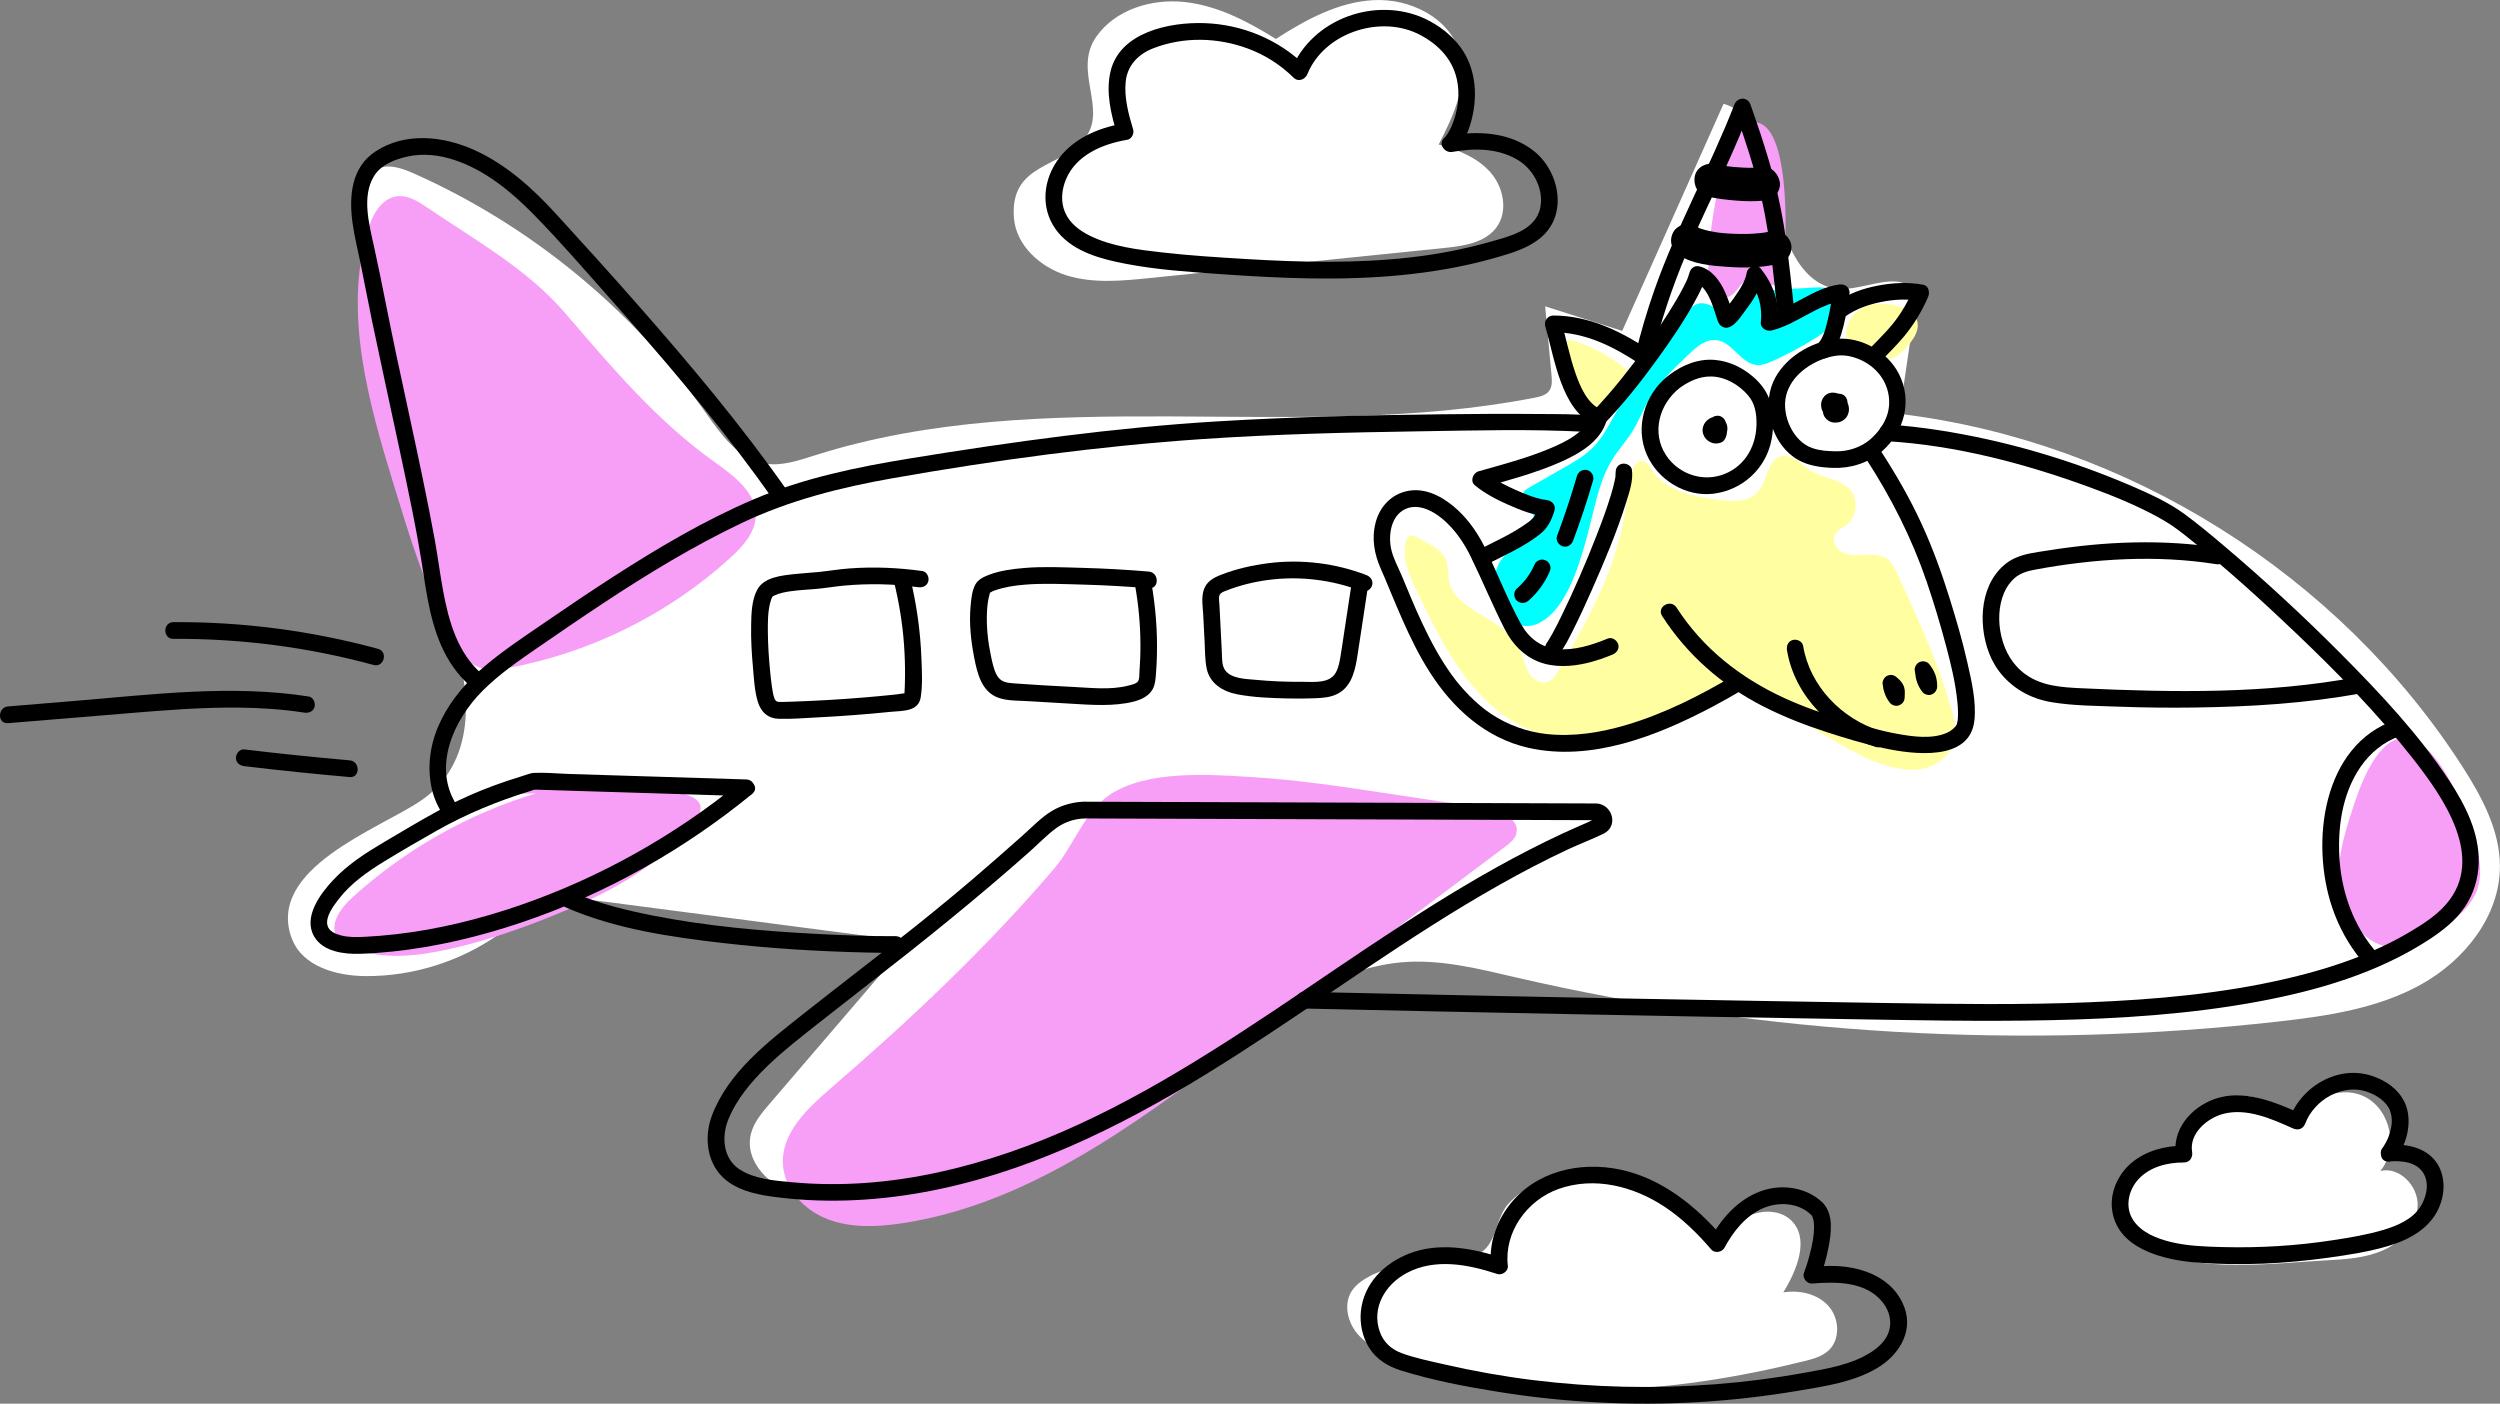 <?xml version="1.0" encoding="UTF-8"?>
<svg xmlns="http://www.w3.org/2000/svg" id="Layer_1" data-name="Layer 1" width="597.89" height="335.7" viewBox="0 0 597.89 335.7">
  <rect x="0" y="0" width="597.89" height="335.7" fill="#808080" stroke="none"/>
  <defs>
    <style>
      .cls-1 {
        fill: #f79ef7;
      }

      .cls-2 {
        fill: aqua;
      }

      .cls-3 {
        fill: #ffffa1;
      }

      .cls-4 {
        fill: #fff;
      }
    </style>
  </defs>
  <path class="cls-4" d="M69.87,224.62c2.51,6.52,10.62,8.79,17.6,8.82,11.31,.06,22.6-3.49,31.85-10.01,3.91-2.76,7.58-6.09,12.14-7.51,4.45-1.39,9.25-.8,13.88-.19,24.01,3.14,48.02,6.27,72.03,9.41-11.11,12.95-22.22,25.89-33.32,38.84-1.83,2.13-3.71,4.36-4.43,7.07-1.79,6.75,4.75,13.39,11.65,14.44,6.9,1.04,13.73-1.8,20.13-4.58,33.07-14.37,66.15-28.74,99.22-43.1,7.84-3.41,15.85-6.86,24.36-7.65,9.28-.86,18.52,1.49,27.6,3.6,59.63,13.8,121.61,17.38,182.43,10.53,11.76-1.32,23.78-3.14,34.11-8.91,10.33-5.77,18.75-16.35,18.75-28.18,0-8.52-4.22-16.44-8.81-23.61-29.55-46.16-80.38-78.06-134.79-84.61,1.18-8,2.36-16,3.54-24,.24-1.62,.47-3.34-.19-4.85-2.43-5.57-10.67-1.22-16.75-1.02-9.5,.31-14.42-11.17-15.88-20.57-1.47-9.4-3.7-20.91-12.78-23.73-8.08,18.11-16.16,36.22-24.25,54.33-6.14-1.96-12.29-3.92-18.43-5.88,.51,5.5,1.02,10.99,1.52,16.49,.12,1.27,.2,2.67-.54,3.7-.77,1.07-2.19,1.41-3.48,1.66-56.68,11.06-117.05-3.7-172.09,13.77-4.03,1.28-8.24,2.74-12.39,1.92-6.18-1.23-10.18-7.02-13.83-12.16-17.56-24.77-41.86-44.7-69.58-57.08-2.72-1.22-5.81-2.37-8.6-1.35-4.96,1.82-5.32,8.6-4.7,13.85,3.93,33.54,11.51,66.65,22.55,98.57,4.66,13.46,5.24,30.02-7.71,38.84-9.92,6.76-37.35,16.29-30.83,33.17Z"></path>
  <path class="cls-4" d="M262.2,8.76c4.55-6.49,13.21-9.12,21.08-8.28,7.88,.85,15.12,4.63,21.84,8.84,7.16-4.61,14.97-8.87,23.47-9.29,8.5-.42,17.79,4.07,20.38,12.18,2.38,7.47-1.31,15.38-4.9,22.35,4.59,1.25,9.24,3.09,12.38,6.66s4.27,9.27,1.47,13.12c-2.71,3.71-7.84,4.49-12.41,4.95-23.53,2.4-47.06,4.8-70.59,7.21-6.6,.67-13.4,1.33-19.75-.61-6.34-1.94-12.16-7.16-12.68-13.77-1.04-13.27,11.59-11.83,17.13-19.26,5.19-6.95-3.06-16.05,2.56-24.08Z"></path>
  <path class="cls-4" d="M375.03,281.01c13.47-1.89,27.77,4.77,34.98,16.3,2.46-2.54,5.02-5.14,8.25-6.56s7.37-1.41,9.98,.99c4.66,4.28,1.57,11.95-1.75,17.34,3.87-.62,8.18,.34,10.8,3.26,2.62,2.92,2.9,7.94,.04,10.62-1.57,1.46-3.73,2.05-5.81,2.56-31.92,7.91-66.33,10.67-97.19-.71-3.5-1.29-7.05-2.84-9.53-5.63s-3.55-7.14-1.59-10.31c1.05-1.7,2.79-2.83,4.56-3.77,8.04-4.27,21.33-.86,27.28-6.25,2.74-2.48,3.01-7.89,5.57-10.82,3.61-4.14,9.09-6.26,14.41-7.01Z"></path>
  <path class="cls-4" d="M521.47,278.5c-.8-6.76,3.74-13.77,10.23-15.81s14.22,1.11,17.43,7.11c1.7-6.71,10.31-10.61,16.48-7.47,6.17,3.14,8.07,12.4,3.65,17.72,4.57-1.13,9.11,3.6,8.93,8.31s-3.89,8.69-8.19,10.62c-4.3,1.93-9.13,2.2-13.83,2.45-11.45,.6-32.09,3.34-42.56-3.28-4.22-2.67-7.29-8.76-6.6-13.81,.75-5.45,13.77-11.7,14.46-5.85Z"></path>
  <path class="cls-3" d="M339.25,128.65c-.69-.41-1.56-.81-2.24-.39-.42,.26-.62,.76-.74,1.23-1.05,3.86,.7,7.87,2.41,11.49,5.92,12.54,12.58,25.9,24.79,32.49,7.29,3.94,15.97,4.97,24.14,3.63s15.88-4.96,22.63-9.77c1.36-.97,2.82-2.03,4.48-2,.9,.02,1.76,.35,2.59,.69,4.45,1.82,8.82,3.82,13.01,6.17,6.64,3.71,12.89,8.3,20.11,10.68,2.91,.96,6.03,1.54,9.05,1.02s5.94-2.31,7.25-5.08c1.55-3.29,.62-7.17-.45-10.65-1.23-4-2.62-7.96-4.15-11.86-2.17-5.51-4.62-10.9-7.08-16.29-.43-.95-.87-1.9-1.3-2.85-.57-1.26-1.19-2.57-2.29-3.41-1.44-1.1-3.41-1.16-5.22-1.07s-3.71,.27-5.37-.47-2.88-2.8-2.03-4.4c.57-1.07,1.81-1.55,2.78-2.28,2.49-1.89,2.93-5.96,.89-8.34-2.32-2.72-6.52-2.74-9.54-4.66-2.21-1.41-4.2-3.95-6.77-3.46-3.52,.68-3.45,5.87-5.82,8.57-2.31,2.62-6.4,2.34-9.85,1.85-5.77-.83-12.25-2.08-15.42-6.97-.67-1.03-1.43-2.35-2.66-2.29-1.35,.06-1.94,1.71-2.17,3.04-.99,5.58-1.79,11.21-3.3,16.68-2.99,10.82-8.65,20.67-14.26,30.39-.63,1.1-1.36,2.27-2.54,2.72-1.81,.68-3.81-.72-4.74-2.42-.93-1.7-1.19-3.69-2-5.45-1.37-3-4.17-5.08-6.98-6.81-2.81-1.73-5.81-3.28-8.02-5.73-2.6-2.88-1.74-5.02-2.44-8.22-.61-2.75-4.15-4.25-6.72-5.77Z"></path>
  <path class="cls-3" d="M376.48,81.52c-.58-.17-1.26-.29-1.75,.06-.34,.25-.5,.67-.62,1.08-1.37,4.77,.77,9.78,2.92,14.26,.69,1.42,1.52,2.97,3.02,3.48,1.85,.62,3.8-.65,5.09-2.11,1.61-1.81,2.72-3.98,3.56-6.23,1.08-2.91,1.24-2.9-.82-4.54-2.99-2.38-7.74-4.9-11.41-5.99Z"></path>
  <path class="cls-3" d="M446.77,73.02c-3.19,.9-5.51,4.23-5.25,7.53,.05,.61,.18,1.23,.48,1.76,.37,.65,.96,1.13,1.56,1.56,2.39,1.72,5.44,2.9,8.26,2.07,2.18-.64,3.87-2.36,5.21-4.19,.59-.81,1.15-1.67,1.42-2.64,1.65-5.91-7.81-7.18-11.69-6.09Z"></path>
  <path class="cls-2" d="M379.83,127.19c1.65-6.06,2.62-12.5,6.05-17.77,1.32-2.03,2.98-3.84,4.29-5.88,1.58-2.46,2.62-5.23,4.1-7.76,2.5-4.3,6.17-7.78,9.78-11.2,1.79-1.69,3.9-3.5,6.35-3.26,3.94,.39,6.01,5.83,9.97,5.99,1.22,.05,2.39-.44,3.5-.94,3.51-1.58,6.91-3.4,10.18-5.43,2.07-1.29,4.18-2.76,5.28-4.94,1.1-2.18,.8-5.25-1.26-6.55-1.34-.84-3.04-.77-4.61-.67-3.01,.19-6.01,.39-9.02,.58-1.12,.07-2.27,.15-3.32,.55-2.94,1.12-4.95,4.65-8.1,4.52-2.31-.09-4.3-2.23-6.57-1.87-1.54,.25-2.65,1.58-3.61,2.81-5.96,7.68-11.94,15.4-16.7,23.87-1.46,2.6-2.83,5.3-4.88,7.47-2.09,2.22-4.78,3.76-7.43,5.26-2.69,1.53-5.38,3.06-8.07,4.6-.65,.37-1.37,.82-1.55,1.55-.31,1.25,1.08,2.18,1.84,3.22,1.66,2.28,.22,5.57-1.78,7.55s-4.62,3.49-5.87,6.02c-2.89,5.8,1.93,17.87,9.62,14.12,6.92-3.37,10-15.12,11.84-21.87Z"></path>
  <path class="cls-1" d="M408.54,64.52c0,1.56,.06,3.19,.8,4.56,.74,1.37,2.35,2.4,3.85,1.97,2.57-.73,3.46-5.03,6.11-4.69,1.36,.17,2.26,1.61,3.61,1.87,1.19,.23,2.38-.58,2.98-1.63s.74-2.29,.83-3.5c.45-5.67,1.82-35.86-8.23-33.77-5.88,1.22-6.34,9.61-7.3,14.23-1.44,6.9-2.62,13.89-2.66,20.95Z"></path>
  <path class="cls-1" d="M566.52,183.82c-1.71,3.18-2.9,6.61-4.02,10.05-2.14,6.54-4.09,13.48-2.7,20.22,1.39,6.74,7.22,13.06,14.09,12.61,3.9-.25,7.35-2.54,10.5-4.85,3.22-2.37,6.51-5.04,7.94-8.78,1.5-3.92,.68-8.34-.54-12.35-3.07-10.1-14.42-37.09-25.26-16.89Z"></path>
  <path class="cls-1" d="M198.78,260.18c-5.6,4.82-11.8,10.61-11.56,17.99,.2,6.02,4.99,11.18,10.61,13.37,5.62,2.19,11.88,1.92,17.84,1.02,29.58-4.45,54.84-22.97,78.77-40.92,21.84-16.38,43.69-32.76,65.53-49.14,1.11-.83,2.28-1.76,2.66-3.09,.96-3.45-3.68-5.54-7.22-6.08-7.87-1.19-15.73-2.38-23.6-3.57-10.72-1.62-21.46-3.25-32.29-3.91-10.2-.63-25.15-1.77-34.16,4.25-5.91,3.95-8.63,12.21-13.18,17.55-16.14,18.94-34.58,36.32-53.41,52.53Z"></path>
  <path class="cls-1" d="M128.2,189.74c-16.29,4.9-31.45,13.51-44.01,24.97-2.69,2.45-5.46,6.22-3.65,9.38,.83,1.45,2.43,2.26,4,2.83,7.36,2.69,15.54,1.73,23.18,0,9.11-2.06,17.95-5.17,26.56-8.77,12.16-5.07,24.37-11.5,32.1-22.16,.71-.98,1.41-2.14,1.12-3.31-.32-1.34-1.76-2.05-3.05-2.54-14.11-5.34-30.14-5.43-44.31-.24"></path>
  <path class="cls-1" d="M102.25,49.69c-2.22-1.51-4.71-3.09-7.37-2.73-3.8,.51-5.91,4.62-6.98,8.3-5.8,19.92,.29,41.15,6.36,60.99,3.69,12.07,7.41,24.22,13.19,35.45,1.78,3.47,4.13,7.13,7.88,8.17,2.07,.57,4.28,.25,6.39-.15,19.61-3.65,38.14-12.86,52.9-26.28,2.99-2.72,6.01-6.02,6.12-10.05,.15-5.71-5.36-9.68-10-13-13.79-9.85-24.67-22.83-35.64-35.58-9.04-10.51-21.48-17.38-32.84-25.12Z"></path>
  <path d="M447.27,105.1c-2.28,1.92-5.33,2.91-8.28,2.83-2.08-.06-3.62-.11-5.56-.77-4.56-1.54-7.42-7.79-6.27-12.55s5.92-8.12,10.53-9.26c2.1-.52,3.71-.47,5.66,.11,2.34,.7,4.49,2.06,6.04,3.96,2.2,2.69,3.01,6.4,1.97,9.72-.73,2.34-2.27,4.35-4.09,5.95-1.94,1.7,.9,4.52,2.83,2.83,5.36-4.71,7.35-12.1,3.98-18.6-2.72-5.26-9.09-8.92-15.05-8.25s-12.48,4.54-14.99,10.34c-2.72,6.3-.09,15.19,6.03,18.6,2.55,1.42,5.45,1.79,8.32,1.89,4.3,.15,8.4-1.19,11.71-3.98,1.97-1.66-.87-4.48-2.83-2.83Z"></path>
  <path d="M398.77,90.01c-5.44,4.39-7.78,12.14-4.96,18.65,2.63,6.08,9.26,10.2,15.9,9.42,7.02-.83,12.71-6.06,13.98-13.03,.59-3.24,.57-6.78-.66-9.88-.81-2.03-2.22-3.75-3.87-5.15-2.49-2.11-5.45-3.55-8.71-3.91-4.1-.46-8.06,1.12-11.27,3.59-.86,.66-1.31,1.72-.72,2.74,.49,.84,1.87,1.38,2.74,.72,2.37-1.82,5.06-3.19,8.11-3.12,2.13,.05,4.13,.83,5.9,1.99,1.37,.9,2.74,2.23,3.48,3.37,1.19,1.84,1.44,4.16,1.38,6.3-.15,5.47-3.18,10.34-8.57,11.98-4.91,1.49-10.24-.54-13.06-4.82-3.52-5.36-1.64-12.13,3.16-16,.84-.68,.71-2.12,0-2.83-.83-.83-1.99-.68-2.83,0Z"></path>
  <path d="M409.05,102.42c.03,.06,.06,.13,.09,.2l-.2-.48c.1,.24,.16,.49,.2,.75l-.07-.53c.04,.29,.04,.57,0,.86l.07-.53c-.04,.26-.1,.51-.2,.75l.2-.48-.02,.04,1.2-.92c-.07,.03-.15,.05-.22,.06l.53-.07c-.1,.01-.2,.01-.29,0l.53,.07c-.12-.02-.24-.05-.35-.1l.48,.2c-.1-.05-.2-.1-.29-.17l.4,.31c-.1-.07-.18-.16-.26-.26l.31,.4c-.06-.08-.11-.16-.15-.25l.2,.48c-.03-.08-.06-.17-.07-.25l.07,.53c-.01-.09-.01-.18,0-.28l-.07,.53c.01-.1,.04-.2,.08-.3l-.2,.48c.04-.1,.1-.19,.16-.27l-.31,.4c.07-.09,.16-.18,.25-.25l-.4,.31c.09-.07,.19-.13,.3-.18l-.48,.2c.1-.04,.2-.07,.3-.08l-.53,.07c.09-.01,.19-.01,.28,0l-.53-.07s.06,0,.1,.02l-.48-.2c.05,.02,.1,.05,.14,.08l-.4-.31s.09,.08,.13,.13l-.31-.4c.04,.06,.08,.12,.11,.19l-.2-.48c.03,.08,.05,.16,.07,.24l-.07-.53c.01,.09,.01,.18,0,.28l.07-.53c-.01,.08-.03,.16-.07,.24l.2-.48c-.03,.06-.06,.11-.1,.16l.31-.4s-.07,.08-.11,.11l.4-.31s-.1,.06-.15,.09l.48-.2c-.06,.02-.12,.04-.18,.05l.53-.07c-.06,0-.12,0-.19,0l.53,.07c-.08-.01-.16-.04-.24-.07l.48,.2c-.08-.04-.15-.08-.22-.13l.4,.31c-.06-.05-.11-.1-.16-.16l.31,.4c-.05-.06-.08-.12-.11-.19l.2,.48c-.03-.07-.05-.14-.06-.21l.07,.53c0-.05,0-.1,0-.16l-.07,.53s0-.04,.01-.06c.08-.27,.1-.53,.04-.8-.01-.27-.09-.51-.24-.74-.13-.23-.3-.42-.52-.56-.19-.18-.42-.3-.68-.36-.51-.12-1.09-.09-1.54,.2-.42,.27-.82,.69-.92,1.2-.08,.42-.1,.63-.05,1.02s.11,.58,.3,.97c.11,.22,.28,.42,.44,.6,.17,.19,.39,.34,.59,.48,.42,.29,.95,.41,1.45,.44s1.06-.13,1.46-.39c.19-.13,.4-.27,.55-.45,.12-.15,.26-.31,.36-.47s.2-.44,.25-.57c.12-.3,.16-.64,.15-.96-.01-.25-.04-.5-.1-.74-.01-.04-.03-.08-.04-.12-.07-.19-.14-.39-.24-.56-.02-.04-.04-.07-.07-.1-.11-.16-.23-.33-.37-.47-.17-.17-.36-.33-.58-.44-.44-.23-.7-.28-1.19-.32-.27-.02-.56,.04-.81,.08-.36,.07-.72,.22-1.02,.44-.45,.32-.78,.63-1.07,1.11-.02,.04-.05,.08-.07,.12-.09,.19-.18,.39-.25,.59-.09,.25-.11,.55-.13,.8-.04,.54,.14,1.04,.37,1.52,.04,.08,.08,.15,.13,.22,.13,.19,.31,.43,.49,.6,.42,.37,.79,.59,1.32,.77,.09,.03,.18,.05,.27,.07,.26,.04,.53,.1,.79,.07,.44-.04,.65-.08,1.03-.23l.24-.1c.23-.13,.42-.3,.56-.52,.21-.28,.23-.35,.38-.74,.02-.06,.05-.12,.07-.18,.05-.14,.08-.28,.11-.42,.05-.29,.1-.6,.12-.89,.03-.44-.04-.9-.12-1.32s-.27-.86-.46-1.25c-.13-.23-.3-.42-.52-.56-.19-.18-.42-.3-.68-.36-.27-.08-.53-.1-.8-.04-.27,.01-.51,.09-.74,.24-.43,.28-.8,.69-.92,1.2l-.07,.53c0,.36,.09,.7,.27,1.01h0Z"></path>
  <path d="M439.31,98.27c.05-.1,.11-.19,.18-.28l-.31,.4c.12-.15,.25-.28,.4-.39l-.4,.31c.15-.11,.31-.21,.48-.28l-.48,.2c.18-.08,.37-.13,.57-.16l-.53,.07c.19-.02,.37-.03,.56,0l-.53-.07h.04c-.47-.46-.93-.93-1.4-1.39,.02,.06,.03,.13,.04,.2l-.07-.53c.01,.11,.01,.22,0,.33l.07-.53c-.02,.14-.06,.28-.11,.42l.2-.48c-.06,.13-.13,.26-.22,.37l.31-.4c-.08,.1-.18,.2-.28,.28l.4-.31c-.09,.06-.18,.12-.28,.16l.48-.2c-.1,.04-.2,.07-.3,.09l.53-.07c-.1,.01-.19,.01-.29,0l.53,.07c-.08-.01-.16-.03-.24-.07l.48,.2c-.07-.03-.13-.07-.19-.11l.4,.31c-.06-.05-.12-.11-.17-.17l.31,.4c-.06-.08-.11-.16-.15-.26l.2,.48c-.04-.11-.07-.22-.09-.34l.07,.53c-.02-.12-.02-.25,0-.37l-.07,.53c.02-.1,.04-.2,.08-.3l-.2,.48c.03-.07,.07-.14,.12-.2l-.31,.4s.08-.09,.13-.13l-.4,.31c.06-.04,.12-.08,.18-.11l-.48,.2c.06-.02,.12-.04,.19-.05l-.53,.07c.1-.01,.2-.01,.3,0l-.53-.07c.13,.02,.26,.06,.38,.11l-.48-.2c.15,.07,.3,.15,.43,.25l-.4-.31c.16,.12,.3,.26,.42,.42l-.31-.4c.12,.16,.22,.33,.3,.51l-.2-.48c.06,.15,.1,.29,.12,.45l-.07-.53c.02,.14,.02,.28,0,.42l.07-.53c-.02,.12-.05,.23-.09,.34l.2-.48c-.04,.08-.08,.16-.13,.23l.31-.4c-.06,.07-.12,.13-.19,.19l.4-.31c-.09,.07-.18,.12-.28,.16l.48-.2c-.12,.05-.24,.08-.37,.1l.53-.07c-.13,.02-.25,.02-.37,0l.53,.07c-.09-.01-.19-.04-.27-.07l.48,.2c-.08-.03-.15-.07-.22-.13l.4,.31c-.05-.04-.1-.09-.14-.14l.31,.4c-.04-.06-.07-.11-.1-.18l.2,.48c-.03-.07-.04-.14-.06-.21l.07,.53c-.01-.1-.01-.2,0-.3l-.07,.53c.02-.1,.04-.2,.08-.29l-.2,.48c.04-.11,.1-.2,.17-.29l-.31,.4c.06-.08,.13-.15,.22-.21l-.4,.31c.07-.05,.15-.1,.23-.14l-.48,.2c.05-.02,.11-.04,.16-.05,.26-.06,.49-.18,.68-.36,.22-.14,.39-.33,.52-.56,.15-.23,.23-.48,.24-.74,.06-.27,.05-.53-.04-.8-.16-.48-.46-.95-.92-1.2s-1.01-.34-1.54-.2-1.13,.48-1.49,.92c-.12,.15-.3,.36-.41,.55s-.21,.45-.28,.63c-.11,.28-.14,.6-.16,.89s.02,.62,.11,.9c.08,.25,.18,.51,.33,.73,.27,.39,.48,.6,.88,.87,.22,.16,.49,.25,.75,.34,.55,.18,1.08,.13,1.64,.05,.1-.02,.2-.04,.29-.07,.25-.09,.52-.19,.74-.33,.44-.29,.88-.68,1.11-1.16,.26-.55,.45-1.15,.38-1.77-.03-.3-.06-.62-.16-.91s-.22-.58-.37-.84-.34-.48-.53-.71c-.1-.12-.22-.23-.34-.34-.23-.19-.48-.39-.74-.53-.3-.16-.64-.31-.98-.37-.53-.09-.9-.11-1.44,.01-.25,.06-.5,.16-.72,.3s-.42,.29-.59,.48c-.35,.41-.44,.59-.63,1.08-.13,.34-.18,.72-.16,1.08,.03,.59,.15,1.01,.41,1.54,.23,.47,.63,.84,1.06,1.12,.45,.3,1.13,.47,1.67,.41s.86-.13,1.37-.39c.27-.13,.51-.33,.72-.53,.46-.42,.77-.99,.96-1.57s.19-1.29,.03-1.88c-.1-.34-.27-.63-.51-.88-.25-.25-.54-.42-.88-.51-.27-.04-.56-.1-.85-.09s-.58,.05-.85,.1c-.39,.07-.77,.23-1.11,.4s-.66,.42-.94,.68c-.09,.08-.17,.17-.24,.26-.17,.22-.36,.44-.5,.69-.25,.46-.34,1.03-.2,1.54,.06,.26,.18,.49,.36,.68,.14,.22,.33,.39,.56,.52,.46,.25,1.03,.37,1.54,.2s.94-.46,1.2-.92h0Z"></path>
  <path d="M446.31,109.77c5.98,9.23,10.91,18.93,14.47,29.35,1.73,5.08,3.28,10.25,4.66,15.44,1.15,4.33,2.23,8.76,2.67,13.23,.17,1.67,.3,3.8-.05,5.11-.03,.12-.07,.23-.1,.35-.16,.5,.2-.28-.06,.13-.16,.25-.22,.35-.46,.59-.55,.57-1.16,.99-1.94,1.33-3.46,1.49-7.94,.89-11.59,.23-4.25-.76-8.39-1.97-12.52-3.22-5.02-1.51-10-3.22-14.77-5.42-10.43-4.81-19.41-11.86-25.66-21.59-1.39-2.16-4.85-.16-3.45,2.02,5.98,9.32,14.33,16.59,24.17,21.61,4.88,2.49,10,4.48,15.21,6.17,4.5,1.46,9.06,2.84,13.69,3.84,6.82,1.47,20.61,3.34,21.62-6.72,.46-4.57-.71-9.45-1.72-13.88-1.16-5.13-2.64-10.2-4.21-15.22-1.88-6.04-4.03-11.99-6.67-17.75-2.81-6.12-6.18-11.95-9.84-17.6-1.39-2.15-4.86-.15-3.45,2.02h0Z"></path>
  <path d="M449.65,174.79c-9.18-2.83-16.85-10.73-18.42-20.34-.17-1.07-1.5-1.66-2.46-1.4-1.13,.31-1.57,1.39-1.4,2.46,1.79,10.96,10.81,19.92,21.21,23.13,2.47,.76,3.52-3.1,1.06-3.86h0Z"></path>
  <path d="M458.47,161.56c.06,.07,.11,.14,.17,.21l-.31-.4c.3,.4,.55,.83,.75,1.28l-.2-.48c.21,.5,.35,1.02,.43,1.56l-.07-.53c.04,.34,.06,.67,.05,1.01l3.73-1.01c-.33-.44-.61-.91-.82-1.41l.2,.48c-.22-.53-.37-1.08-.44-1.64l.07,.53c-.01-.11-.03-.23-.03-.34-.04-.54-.19-1.02-.59-1.41-.35-.35-.92-.61-1.41-.59s-1.05,.19-1.41,.59-.63,.89-.59,1.41c.13,1.57,.61,3.14,1.57,4.41l.31,.4c.18,.2,.4,.33,.64,.41,.4,.17,.88,.24,1.3,.1,.86-.28,1.44-1.02,1.47-1.93,.02-.54-.05-1.07-.13-1.61-.06-.38-.15-.75-.27-1.11-.36-1.04-.88-1.91-1.58-2.75-.31-.37-.95-.59-1.41-.59-.49,0-1.08,.22-1.41,.59s-.61,.88-.59,1.41l.07,.53c.1,.34,.27,.63,.51,.88h0Z"></path>
  <path d="M450.8,164.83c.34,.29,.68,.58,.95,.93l-.31-.4c.09,.12,.18,.26,.24,.4l-.2-.48c.06,.14,.09,.28,.11,.43l-.07-.53c.07,.54,0,1.09-.01,1.63l3.73-1.01c-.32-.43-.59-.9-.8-1.39l.2,.48c-.22-.53-.37-1.09-.45-1.66l.07,.53c-.01-.11-.03-.23-.04-.34,.01-.28-.05-.53-.17-.77-.08-.25-.22-.46-.41-.64-.35-.35-.92-.61-1.41-.59s-1.05,.19-1.41,.59c-.34,.37-.63,.89-.59,1.41,.13,1.57,.61,3.13,1.56,4.4l.31,.4c.18,.2,.4,.33,.64,.41,.4,.17,.88,.24,1.3,.1,.33-.11,.63-.28,.88-.51,.38-.35,.57-.91,.59-1.41,.03-.81,.13-1.71-.14-2.5-.2-.6-.47-1.02-.89-1.5-.25-.3-.56-.56-.85-.81-.41-.35-.86-.59-1.41-.59-.49,0-1.08,.22-1.41,.59s-.61,.88-.59,1.41,.19,1.07,.59,1.41h0Z"></path>
  <path d="M437.58,85.08c1.8-1.89,2.65-4.54,3.28-7.01s1.03-5.04,1.44-7.57c.26-1.61-.88-2.68-2.46-2.46-6.27,.89-11.18,5.68-17.25,7.16l2.53,1.93c.51-4.85-1.03-9.11-4.02-12.89-.9-1.14-3.11-.52-3.34,.88-.37,2.23-1.77,4.26-3.04,6.08-.58,.82-1.18,1.63-1.84,2.39-.25,.29-.5,.58-.77,.86-.59,.6-.21,.13,.23,.02h1.04c.29,.17,.59,.34,.88,.51,.22,.2,.33,.33,.36,.58-.02-.14-.1-.29-.15-.43-.14-.46-.28-.91-.43-1.37-.42-1.33-.91-2.64-1.48-3.91-1.2-2.66-3.1-5.36-6.08-6.13-1.39-.36-2.36,.65-2.53,1.93,.09-.68-.03,0-.11,.26-.09,.3-.2,.59-.32,.88-.14,.35,.1-.21-.07,.15-.09,.2-.18,.4-.28,.6-.2,.42-.4,.83-.62,1.24-1.1,2.13-2.34,4.18-3.62,6.21-3.36,5.33-7.04,10.48-10.99,15.39-2.23,2.78-4.55,5.48-7.02,8.05-1.79,1.86,1.04,4.69,2.83,2.83,4.69-4.87,8.89-10.21,12.84-15.69,3.36-4.66,6.64-9.47,9.32-14.56,.89-1.69,1.79-3.45,2.04-5.36l-2.53,1.93c1.94,.5,3.21,3.03,3.98,4.99,.41,1.05,.75,2.13,1.09,3.21,.25,.8,.46,1.66,1.15,2.18,2.27,1.73,4.66-2.22,5.75-3.67,1.76-2.35,3.73-5.16,4.22-8.12l-3.34,.88c2.35,2.98,3.24,6.32,2.84,10.07-.14,1.35,1.39,2.21,2.53,1.93,6.07-1.48,11.01-6.28,17.25-7.16l-2.46-2.46c-.38,2.31-.73,4.63-1.28,6.91-.47,1.97-1.01,4.43-2.41,5.91-1.77,1.86,1.05,4.7,2.83,2.83h0Z"></path>
  <path d="M429.25,75.6c-.74-6.57-1.36-13.16-2.33-19.7-.88-5.94-2.2-11.79-3.9-17.55-1.32-4.49-2.82-8.92-4.38-13.33-.69-1.94-3.14-1.85-3.86,0-5.84,15.04-13.81,29.17-19.15,44.41-1.76,5.02-3.25,10.12-4.51,15.28-.61,2.5,3.25,3.57,3.86,1.06,2.1-8.59,4.87-16.98,8.31-25.12,3.01-7.12,6.45-14.05,9.64-21.09,2.02-4.44,3.94-8.93,5.7-13.48h-3.86c2.45,6.92,4.77,13.9,6.43,21.06,1.28,5.5,2.08,11.07,2.72,16.67,.45,3.93,.86,7.86,1.31,11.78,.12,1.07,.83,2,2,2,.99,0,2.12-.92,2-2h0Z"></path>
  <path d="M311.93,241.2c21.41,.48,42.82,.93,64.24,1.35s42.64,.81,63.97,1.15c16.79,.27,33.59,.65,50.39,.28,16.51-.36,33.08-1.41,49.34-4.41,14.31-2.64,28.85-6.87,41.12-14.91,3.28-2.15,6.33-4.55,8.54-7.83,2.07-3.07,3.16-6.73,3.27-10.42,.2-7.18-3.17-13.84-7.02-19.68-7.31-11.11-16.6-20.98-25.95-30.38-8.99-9.04-18.37-17.71-28.1-25.94-3-2.54-6.02-5.06-9.18-7.39-3.81-2.8-8.19-4.81-12.51-6.68-14.77-6.38-30.54-11.02-46.45-13.47-4.05-.62-8.12-1.1-12.2-1.35-2.57-.16-2.56,3.84,0,4,16.28,.99,32.49,5.24,47.78,10.79,5.78,2.1,11.55,4.41,16.95,7.38,1.55,.85,3.05,1.77,4.47,2.82,.26,.19,.52,.39,.78,.58,.14,.11,.28,.22,.42,.32,.18,.14-.07-.06-.09-.07,.11,.08,.22,.17,.33,.25,.68,.53,1.36,1.07,2.03,1.61,8.77,7.08,17.15,14.67,25.3,22.46,9.79,9.36,19.35,19.1,27.72,29.78,7.22,9.21,17.52,23.79,7.9,34.84-2.35,2.7-5.42,4.66-8.46,6.48s-6.02,3.31-9.16,4.69c-6.57,2.88-13.49,4.95-20.46,6.58-15.48,3.62-31.41,5.02-47.27,5.67s-32.2,.43-48.29,.18c-20.47-.33-40.94-.68-61.41-1.06s-41.73-.82-62.59-1.28c-5.12-.11-10.25-.22-15.37-.34-2.58-.06-2.57,3.94,0,4h0Z"></path>
  <path d="M394.07,83.52c-6.8-4.51-14.28-8.04-22.59-8.06-1.29,0-2.29,1.28-1.93,2.53,1.28,4.48,2.13,9.08,3.78,13.44s3.99,8.58,8.48,10.33c1.01,.39,2.19-.43,2.46-1.4,.31-1.13-.39-2.07-1.4-2.46-3.13-1.22-4.96-5.38-6.08-8.62-1.4-4.04-2.22-8.25-3.39-12.36l-1.93,2.53c7.61,.03,14.36,3.4,20.57,7.52,2.15,1.43,4.16-2.04,2.02-3.45h0Z"></path>
  <path d="M384.57,152.69c-3.82,1.57-7.99,2.92-12.17,2.54-3.83-.35-6.79-2.64-8.62-5.95-3.13-5.67-5.5-11.78-8.3-17.62-1.72-3.59-3.92-6.97-6.86-9.69-2.91-2.7-6.81-5.06-10.93-4.7-4.41,.39-7.66,3.56-8.72,7.77-.98,3.89-.28,7.51,1.3,11.1,.19,.43,.38,.86,.57,1.3,.11,.25,.21,.49,.32,.74,.06,.14,.36,.84,.18,.43,.42,.99,.83,1.98,1.24,2.98,.9,2.15,1.8,4.31,2.74,6.44,1.94,4.39,4.05,8.72,6.64,12.76,5.5,8.6,13.29,15.71,23.47,18.03,15.11,3.45,30.96-2.85,44.11-9.8,2.46-1.3,4.88-2.67,7.27-4.09,2.21-1.31,.2-4.77-2.02-3.45-8.16,4.84-16.73,9.2-25.86,11.9-6.13,1.81-12.54,2.85-18.93,2.18-4.75-.5-9.38-2.15-13.48-4.88-3.44-2.29-6.94-5.95-9.33-9.27-2.73-3.8-4.97-7.93-6.96-12.16s-3.27-7.45-4.99-11.55c-.88-2.09-2.08-4.23-2.55-6.46-.7-3.3-.03-7.82,3.3-9.45,3.07-1.5,6.61,.31,8.98,2.3,2.93,2.47,5.1,5.62,6.77,9.05,2.81,5.76,5.24,11.71,8.17,17.41,1.77,3.45,4.41,6.26,8.06,7.71s7.92,1.19,11.73,.27c2.02-.49,3.99-1.18,5.91-1.97,1-.41,1.71-1.33,1.4-2.46-.26-.94-1.46-1.81-2.46-1.4h0Z"></path>
  <path d="M380.42,99.3c-1.07,4.09-6.26,6.5-9.98,8.05-5.44,2.27-11.18,3.75-16.84,5.37-1.33,.38-2.09,2.35-.88,3.34,2.41,1.98,5.22,3.44,8.06,4.69s5.89,2.46,9.06,2.81l-1.93-2.53c-.14,.46-.29,.93-.45,1.39-.04,.1-.08,.2-.11,.31-.13,.37,.21-.44,.04-.09-.09,.18-.18,.37-.28,.55s-.23,.35-.34,.53c-.19,.3,.31-.34,.04-.06-.07,.07-.12,.15-.19,.22-.18,.18-.35,.36-.54,.53-.1,.09-.21,.18-.31,.27-.33,.29,.07-.05-.07,.06-3.81,2.85-8.37,4.84-12.58,7-2.29,1.17-.27,4.63,2.02,3.45,4.44-2.28,9.31-4.37,13.23-7.5,1.86-1.49,2.71-3.37,3.4-5.59,.42-1.36-.7-2.4-1.93-2.53-2.31-.25-5.1-1.38-7.36-2.4s-4.99-2.33-6.93-3.92l-.88,3.34c6.16-1.76,12.38-3.41,18.26-5.97,4.59-2,9.99-5.01,11.35-10.24,.65-2.49-3.21-3.56-3.86-1.06h0Z"></path>
  <path d="M386.42,113.39c-.12-.82-.05,.19-.06,.46,0,.11-.02,.23-.04,.34,0-.04,.08-.51,.02-.16-.05,.27-.09,.55-.15,.82-.24,1.18-.57,2.35-.92,3.51-.97,3.21-2.14,6.37-3.36,9.5-2.6,6.69-5.46,13.31-8.62,19.75-.64,1.31-1.3,2.61-2,3.88-.27,.49-.54,.97-.84,1.45-.11,.19-.24,.37-.35,.55-.1,.16-.52,.69-.04,.08-.67,.85-.83,2,0,2.83,.69,.69,2.16,.85,2.83,0,1.35-1.71,2.31-3.7,3.29-5.63,1.57-3.13,3.04-6.32,4.45-9.52,3.07-6.93,6.06-13.98,8.32-21.23,.75-2.42,1.69-5.12,1.33-7.68-.15-1.07-1.51-1.66-2.46-1.4-1.15,.32-1.55,1.39-1.4,2.46h0Z"></path>
  <path d="M259.71,191.71c-2.87,.03-5.7,.77-8.17,2.25s-4.74,3.87-6.98,5.86c-3.99,3.55-8,7.07-12.06,10.54-6.04,5.15-12.2,10.14-18.46,15.03-7.28,5.69-14.6,11.31-21.85,17.04-8.49,6.72-18.07,13.98-21.98,24.51-1.8,4.86-1.21,10.92,2.67,14.63,3.04,2.9,7.3,3.96,11.34,4.54,12.09,1.73,24.35,1.22,36.36-.93,24.31-4.36,46.78-15.36,67.68-28.17,21.15-12.97,41.03-27.89,62.29-40.69,5.34-3.21,10.76-6.29,16.29-9.16,2.72-1.41,5.48-2.78,8.26-4.08s5.68-2.36,8.42-3.71c3.66-1.82,2.08-7.06-1.77-7.22-.52-.02-1.05,0-1.57,0-7.63-.03-15.27-.05-22.9-.08-12.63-.04-25.26-.09-37.9-.13s-24.91-.09-37.37-.13c-7.1-.02-14.21-.05-21.31-.07-.33,0-.67,0-1,0-2.57,0-2.58,3.99,0,4,4.8,.02,9.6,.03,14.4,.05,11.12,.04,22.25,.08,33.37,.11l38.22,.13c9.69,.03,19.37,.07,29.06,.1l6.49,.02c.09,0,.42,.06,.5,0-.02,.01-.15-.41,0-.35-.29-.11-1.68,.72-1.94,.83-.64,.27-1.27,.54-1.9,.82-1.41,.61-2.8,1.25-4.2,1.89-2.71,1.26-5.4,2.58-8.06,3.95-21.47,11.03-41.11,25.15-61.14,38.52-19.89,13.26-40.49,26.04-63.22,33.82-11.13,3.81-22.7,6.47-34.45,7.29-5.85,.41-11.73,.36-17.57-.19-4.1-.39-8.78-.74-12.34-3.03-3.99-2.56-4.41-7.78-2.77-11.89,1.96-4.9,5.55-9.14,9.29-12.77s8.18-7.08,12.43-10.43c3.83-3.02,7.67-6.02,11.52-9.02,13.25-10.29,26.27-20.74,38.82-31.88,2.13-1.89,4.18-4.06,6.49-5.73,2.06-1.48,4.48-2.23,7-2.25s2.58-4.03,0-4Z"></path>
  <path d="M214.2,223.89c-6.42,.03-12.85-.22-19.26-.56-12.87-.68-25.79-1.83-38.45-4.3-6.48-1.27-13.13-2.85-19.16-5.48-.99-.43-2.15-.29-2.74,.72-.5,.85-.28,2.3,.72,2.74,11.81,5.15,24.97,7.07,37.68,8.53,11.39,1.31,22.85,2,34.3,2.26,2.3,.05,4.61,.1,6.91,.09,2.57-.01,2.58-4.01,0-4h0Z"></path>
  <path d="M177.08,187c-15.68,12.82-33.77,22.98-52.92,29.56-9.58,3.29-19.51,5.74-29.59,6.88-2.43,.28-4.88,.48-7.33,.6-1.92,.1-3.85,.15-5.72-.34-1.31-.34-2.89-.98-3.22-2.44-.48-2.1,1.5-4.67,2.7-6.23,2.92-3.81,6.96-6.61,11.01-9.09s8.21-4.89,12.36-7.24c7.18-4.06,14.63-7.13,22.52-9.54,.74-.23,.56-.28,1.17-.31,.46-.02,.93,.03,1.39,.04l5.15,.16,15.99,.49,27.4,.85,.51,.02c2.57,.08,2.57-3.92,0-4-8.31-.26-16.61-.51-24.92-.77l-17.4-.54c-2.8-.09-5.68-.39-8.48-.26-.77,.03-1.54,.37-2.28,.59-1.32,.41-2.64,.83-3.95,1.27-2.1,.7-4.18,1.45-6.23,2.28-3.72,1.5-7.34,3.23-10.86,5.15-4.22,2.31-8.34,4.79-12.48,7.23-4.38,2.58-8.76,5.39-12.25,9.14-3.09,3.31-7.21,8.84-4.51,13.48,2.11,3.61,7.12,4.25,10.9,4.13,10.44-.35,20.88-2.25,30.91-5.09,20.49-5.79,39.93-15.68,56.94-28.46,2.04-1.53,4.05-3.11,6.03-4.73s-.85-4.45-2.83-2.83Z"></path>
  <path d="M109.42,192.84c-6.2-9.19-.97-20.71,6.05-27.69,3.91-3.9,8.45-7.05,12.99-10.17,5.26-3.62,10.52-7.23,15.85-10.75,10.61-7,21.55-13.66,33.03-19.13,11.46-5.45,23.63-8.52,36.08-10.72,24.53-4.33,49.33-7.69,74.19-9.38,17.26-1.17,34.58-1.59,51.88-1.85,13.26-.2,26.62-.58,39.87,.13,.65,.03,1.29,.07,1.93,.14,2.56,.26,2.54-3.75,0-4-4.36-.44-8.81-.37-13.19-.41-7.81-.07-15.63-.03-23.44,.07-17.87,.21-35.76,.62-53.6,1.7-24.59,1.49-49.01,4.88-73.3,8.83-12.75,2.08-25.44,4.67-37.37,9.75s-22.94,11.63-33.69,18.54c-5.6,3.6-11.11,7.34-16.61,11.11-4.79,3.29-9.67,6.5-14.11,10.26-8.33,7.04-14.94,17.19-12.88,28.55,.46,2.51,1.45,4.92,2.87,7.04s4.9,.12,3.45-2.02h0Z"></path>
  <path d="M188.25,117.33c-10.94-15.6-23.24-30.23-35.81-44.53-6.44-7.33-12.99-14.56-19.57-21.76-5.51-6.02-11.86-11.73-19.36-15.13s-16.56-4.36-23.67,.28c-5.89,3.84-6.4,10.84-5.52,17.2,.44,3.13,1.2,6.2,1.84,9.3,.97,4.66,1.83,9.34,2.8,13.99,2.11,10.14,4.34,20.26,6.5,30.39s4.27,19.97,5.8,30.06c1.16,7.71,2.56,15.96,7.18,22.46,1.17,1.64,2.49,3.14,4.01,4.46,1.94,1.67,4.78-1.14,2.83-2.83-5.82-5.02-7.96-12.59-9.3-19.89-.76-4.12-1.28-8.27-2.03-12.39-.9-4.91-1.88-9.81-2.89-14.7-2.04-9.85-4.22-19.68-6.31-29.52-1.83-8.6-3.43-17.26-5.32-25.85-1.13-5.13-2.96-11.86-.01-16.71,1.7-2.8,5.05-4.07,8.11-4.74,3.69-.8,7.5-.35,11.05,.81,7.38,2.4,13.7,7.61,19.06,13.07,6.39,6.51,12.37,13.47,18.42,20.28,12.22,13.76,24.23,27.79,35.1,42.65,1.24,1.69,2.45,3.39,3.66,5.11,1.47,2.09,4.94,.1,3.45-2.02h0Z"></path>
  <path d="M563.64,161.95c-21.63,4.03-43.96,3.67-65.85,2.65-4.63-.22-9.39-.5-13.29-3.27-3.15-2.23-5.04-5.52-5.89-9.25-.76-3.35-.69-7.12,.68-10.31,.59-1.36,1.44-2.6,2.57-3.57,1.38-1.19,3.12-1.65,4.93-1.99,14.16-2.62,28.92-3.55,43.2-1.29,1.07,.17,2.15-.27,2.46-1.4,.26-.95-.32-2.29-1.4-2.46-13.73-2.18-27.73-1.59-41.42,.61-2.7,.43-5.52,.72-8.01,1.93-1.76,.86-3.24,2.21-4.39,3.78-2.37,3.23-3.22,7.47-3.05,11.41s1.34,8.26,3.76,11.55c3.04,4.14,7.56,6.72,12.59,7.57,5.35,.91,10.95,.89,16.36,1.1,5.99,.22,11.98,.28,17.97,.2,13.32-.19,26.75-.97,39.86-3.42,2.53-.47,1.46-4.33-1.06-3.86h0Z"></path>
  <path d="M323.16,140.11l-1.78,11.71c-.26,1.69-.49,3.39-.78,5.08-.22,1.32-.46,2.72-1.11,3.91-1.51,2.78-5.41,2.23-8.11,2.25-3.73,.03-7.45-.13-11.16-.48-2.23-.21-5.72-.24-7.2-2.26-.87-1.2-.74-2.97-.81-4.37-.1-1.98-.2-3.96-.3-5.93-.09-1.81-.19-3.63-.28-5.44-.03-.67-.25-1.7,.07-2.33,.28-.57,1.02-.78,1.57-1,3.17-1.25,6.57-2.09,9.94-2.54,7.59-1.02,15.33-.06,22.48,2.67,1.01,.39,2.19-.43,2.46-1.4,.31-1.13-.38-2.07-1.4-2.46-7.38-2.83-15.48-3.82-23.32-2.84-3.9,.49-7.76,1.36-11.43,2.79-1.79,.7-3.43,1.61-4.09,3.54s-.25,4.11-.15,6.05c.11,2.14,.22,4.29,.33,6.43s.07,4.26,.48,6.32c.72,3.65,3.86,5.57,7.29,6.23,3.95,.76,8.11,.91,12.13,1,2.19,.05,4.37,.04,6.56-.05,1.88-.07,3.79-.22,5.47-1.13,3.54-1.92,4.19-6.21,4.74-9.81,.75-4.96,1.51-9.92,2.26-14.88,.16-1.07-.27-2.15-1.4-2.46-.95-.26-2.3,.32-2.46,1.4h0Z"></path>
  <path d="M271.47,140.06c.81,4.58,1.24,9.22,1.27,13.88,.02,2.25-.06,4.51-.23,6.76-.04,.61,.03,1.71-.36,2.25-.46,.63-1.6,.83-2.29,1.01-4.26,1.11-8.93,.53-13.27,.32-4.67-.23-9.34-.5-14-.84-1.86-.14-3.31-.29-4.25-2.07-.72-1.36-1.03-3-1.35-4.5-.72-3.37-1.09-6.85-.96-10.3,.06-1.55,.23-3.07,.66-4.56,.08-.29,.03-.29,.03-.23,0,.04-.14,.1,.05-.03,.49-.32,.72-.4,1.22-.58,2.26-.78,4.68-1.15,7.03-1.34,4.51-.38,9.15-.15,13.67-.03,5.35,.14,10.7,.44,16.04,.89,2.56,.22,2.55-3.79,0-4-5.34-.45-10.68-.75-16.04-.89-4.52-.12-9.16-.35-13.67,.03-2.85,.24-5.87,.62-8.55,1.66-1.23,.47-2.54,1.09-3.21,2.3-.82,1.5-.99,3.53-1.14,5.19-.37,4.02,.07,8.15,.83,12.11s1.8,8.39,5.89,9.81c2.21,.76,4.87,.64,7.17,.79,2.7,.18,5.4,.34,8.11,.48,5.04,.26,10.26,.83,15.26-.01,2.32-.39,5.07-1.14,6.29-3.35,.61-1.09,.68-2.39,.78-3.61,.12-1.44,.19-2.89,.23-4.34,.16-5.98-.33-11.95-1.38-17.84-.19-1.06-1.49-1.66-2.46-1.4-1.12,.31-1.59,1.39-1.4,2.46h0Z"></path>
  <path d="M213.78,139.03c1.21,4.92,2.04,9.91,2.41,14.97,.19,2.61,.28,5.23,.25,7.85-.01,1.19-.05,2.38-.11,3.57,.02-.49-.05,.6-.03,.62l.39-.24-.12,.04c-.07-.12-2,.22-2.22,.24-5.25,.55-10.52,.99-15.79,1.3-2.72,.16-5.44,.29-8.16,.39-1.22,.04-2.44,.1-3.66,.11-.94,0-1.27-.12-1.59-1.02-.23-.64-.33-1.33-.44-1.99-.03-.19-.06-.38-.09-.57-.02-.14-.11-.81-.06-.41-.16-1.18-.29-2.37-.4-3.56-.29-2.99-.49-5.99-.52-8.99-.02-2.61-.04-5.17,.66-7.56,.07-.23,.14-.46,.22-.68-.16,.41,.09-.12,.13-.23,.16-.4-.04-.04,.08-.14,.06-.05,.11-.13,.17-.17-.3,.18,.04-.01,.17-.08,1.31-.64,2.78-.92,4.22-1.11,1.91-.26,3.84-.35,5.76-.51,2.33-.2,4.63-.62,6.96-.82,5.83-.52,11.74-.41,17.54,.39,1.07,.15,2.15-.26,2.46-1.4,.26-.93-.32-2.31-1.4-2.46-5.77-.8-11.58-1.06-17.4-.63-2.51,.18-5.19,.63-7.46,.86-1.9,.19-3.82,.28-5.72,.49-3.04,.34-7.34,.71-8.95,3.77-1.32,2.51-1.39,5.7-1.44,8.46-.07,3.4,.13,6.8,.44,10.18,.24,2.65,.37,5.52,1.14,8.08s2.46,4.06,5.1,4.13c2.99,.08,6.03-.18,9.01-.33,5.94-.3,11.86-.75,17.78-1.35,2.7-.27,6.53,0,7.08-3.44,.49-3.05,.29-6.37,.17-9.44-.25-6.52-1.18-13.02-2.74-19.36-.62-2.5-4.47-1.44-3.86,1.06h0Z"></path>
  <path d="M441.44,75.6c2.52-1.78,5.48-2.79,8.49-3.39s6.13-.78,8.93-.26l-1.2-2.94c-1.38,3.18-3.1,6.21-5.33,8.86-1.76,2.1-3.75,3.97-5.62,5.96-1.76,1.88,1.06,4.71,2.83,2.83,1.93-2.05,3.98-3.98,5.78-6.15,2.39-2.88,4.3-6.05,5.79-9.48,.46-1.07,.21-2.68-1.2-2.94-3.57-.66-7.22-.47-10.78,.21s-6.87,1.84-9.73,3.85c-.88,.62-1.3,1.75-.72,2.74,.51,.87,1.85,1.34,2.74,.72h0Z"></path>
  <path d="M90.4,155.17c-15.93-4.33-32.43-6.49-48.93-6.38-2.57,.02-2.58,4.02,0,4,16.17-.1,32.27,1.99,47.87,6.24,2.49,.68,3.55-3.18,1.06-3.86h0Z"></path>
  <path d="M73.83,166.57c-18.47-2.88-37.26-.49-55.74,1.04-5.39,.45-10.78,.89-16.17,1.34-2.55,.21-2.57,4.21,0,4,9.29-.77,18.58-1.53,27.87-2.3s18.27-1.52,27.44-1.42c5.2,.06,10.4,.4,15.54,1.2,1.07,.17,2.15-.27,2.46-1.4,.26-.95-.32-2.29-1.4-2.46h0Z"></path>
  <path d="M83.62,181.84c-8.41-.74-16.82-1.61-25.2-2.61-1.07-.13-2,1.01-2,2,0,1.19,.92,1.87,2,2,8.39,1,16.79,1.87,25.2,2.61,2.56,.23,2.55-3.78,0-4h0Z"></path>
  <path d="M340.82,4.48c-11.79-5.44-27-.04-31.98,12.13l3.34-.88c-6.41-6.32-15.18-9.9-24.15-10.2-8.33-.28-20.25,2.15-22.45,11.6-1.15,4.94,.12,10.16,1.56,14.9l1.4-2.46c-6.14,1.03-12.35,3.79-15.89,9.15s-3.61,12.07,.45,16.93c3.91,4.67,10.4,6.34,16.13,7.44,7.43,1.43,15.01,1.93,22.55,2.46,14.5,1.02,29.12,1.67,43.62,.22,7.2-.72,14.37-1.93,21.34-3.88,5.83-1.63,12.82-3.48,15.09-9.81,2-5.57-.45-12.37-4.99-15.96-5.8-4.59-13.57-4.91-20.57-3.63l1.95,3.34c2.5-2.33,3.71-6.36,4.22-9.62,.81-5.12,.02-10.51-3.06-14.79-2.19-3.04-5.19-5.31-8.55-6.93-2.31-1.11-4.34,2.34-2.02,3.45,4.69,2.25,8.45,5.82,9.6,11.01,.81,3.65,.29,7.46-1.16,11.02-.09,.22,.01-.03,.03-.06-.05,.11-.09,.22-.14,.32-.1,.2-.19,.41-.29,.61-.17,.34-.36,.68-.56,1.01-.12,.19-.7,.97-.32,.52-.18,.22-.36,.43-.57,.62-1.57,1.46,.12,3.68,1.95,3.34,5.31-.98,11.27-.88,15.95,2.12,3.59,2.3,5.94,6.93,5.07,11.21-1.13,5.53-7.59,6.92-12.24,8.24-6.18,1.75-12.51,2.95-18.89,3.67-13.01,1.47-26.15,1.17-39.19,.38-6.72-.4-13.45-.82-20.14-1.58-5.76-.66-12.1-1.41-17.35-4.04-2.42-1.21-4.7-2.93-5.82-5.48s-.85-5.42,.17-7.9c2.42-5.89,8.82-8.54,14.69-9.52,1.05-.18,1.69-1.51,1.4-2.46-1.11-3.66-2.16-7.53-1.79-11.39s2.92-6.59,6.58-8.02c7.23-2.82,15.37-2.63,22.61,.04,4.1,1.51,7.85,3.9,10.95,6.96,1.17,1.15,2.79,.47,3.34-.88,3.94-9.64,16.85-14.01,26.1-9.74,.98,.45,2.15,.28,2.74-.72,.5-.86,.27-2.28-.72-2.74Z"></path>
  <path d="M435.99,287.71c-3.9-3.82-9.97-4.67-15-2.79-5.4,2.02-9.35,6.52-12.04,11.48l3.14-.4c-6.42-7.52-14.66-14.17-24.53-16.27-9.75-2.08-20.39,.38-26.64,8.54-3.14,4.1-4.9,9.3-4.3,14.47l2.53-1.93c-7.06-2.34-15.04-3.79-22.19-.99-5.99,2.34-10.85,7.21-11.5,13.81-.29,2.91,.36,6.03,1.88,8.54,1.78,2.93,4.59,4.62,7.8,5.62,7.56,2.35,15.5,3.85,23.31,5.1,15.79,2.53,31.84,3.37,47.81,2.43,8.03-.47,16.03-1.4,23.96-2.74,6.34-1.08,13.1-2.06,18.72-5.4,4.99-2.97,8.67-8.48,6.54-14.42-2.5-6.97-9.77-9.79-16.65-9.99-1.83-.05-3.65,.05-5.48,.2l1.93,2.53c.87-2.31,1.54-4.72,2.01-7.13,.66-3.41,1.28-7.85-1.3-10.65-1.75-1.89-4.58,.94-2.83,2.83,.1,.11,.14,.12,.33,.52-.11-.22,.14,.43,.17,.59,.15,.59,.18,1.16,.18,1.93-.01,1.61-.28,3.2-.63,4.77-.46,2.06-1.05,4.11-1.79,6.08-.44,1.16,.71,2.63,1.93,2.53,5.88-.48,13.06-.54,17.02,4.64,1.52,1.99,2.15,4.51,1.34,6.92-.69,2.04-2.34,3.62-4.1,4.77-4.78,3.11-10.63,4.03-16.14,5.02-7.1,1.29-14.26,2.2-21.46,2.75-14.43,1.1-28.97,.77-43.34-1.01-7.16-.88-14.27-2.16-21.3-3.77-3.39-.78-6.92-1.48-10.19-2.69-2.43-.9-4.29-2.58-5.17-5.04-2.1-5.82,1.3-11.4,6.45-14.13,6.75-3.59,14.72-2.03,21.62,.25,1.13,.37,2.68-.66,2.53-1.93-.94-8.08,4.58-15.7,12.09-18.39,8.62-3.08,18-.66,25.42,4.26,4.22,2.8,7.86,6.37,11.14,10.21,.83,.97,2.56,.66,3.14-.4,2.12-3.92,5.1-7.72,9.31-9.51,3.73-1.58,8.46-1.29,11.45,1.63,1.84,1.8,4.67-1.02,2.83-2.83Z"></path>
  <path d="M571.3,277.77c2.95-.24,6.72,.04,8.35,2.93,1.42,2.52,.61,5.77-.9,8.05-1.9,2.88-5.44,4.39-8.62,5.35-3.93,1.18-8.03,1.86-12.08,2.48-8.81,1.37-17.75,1.9-26.66,1.66-4.08-.11-8.24-.24-12.22-1.21-3.3-.8-7-2.25-8.97-5.18-2.08-3.08-1.21-7.2,1.22-9.83,2.76-3,6.96-4.02,10.91-4.01,1.4,0,2.14-1.28,1.93-2.53-.74-4.41,3.59-8.07,7.44-9.09,5.62-1.49,11.66,1.21,16.69,3.48,1.25,.56,2.45,.1,2.94-1.2,2.14-5.67,8.98-9.63,14.86-7.54,2.28,.81,4.63,2.39,5.4,4.51,.64,1.77,.5,3.4-.03,5.22-.07,.24-.15,.49-.23,.73-.05,.14-.27,.71-.22,.6-.01,.03-.34,.73-.49,1.01-.16,.31-.34,.61-.53,.9-.07,.12-.16,.22-.23,.34,0,0,.31-.37,.05-.08-1.72,1.91,1.1,4.75,2.83,2.83,2.8-3.12,4.1-8.54,2.76-12.51-1.11-3.28-3.76-5.54-6.88-6.87-3.89-1.67-7.99-1.61-11.87,.07-4.28,1.85-7.62,5.38-9.27,9.73l2.94-1.2c-6.31-2.84-13.85-6.05-20.81-3.56-5.71,2.04-10.26,7.39-9.2,13.69l1.93-2.53c-4.41-.01-8.84,1.1-12.33,3.89-3.17,2.54-5.27,6.73-4.95,10.84,.78,9.91,12.44,12.63,20.52,13.23,10.45,.78,21.02,.25,31.39-1.2,4.77-.67,9.63-1.42,14.25-2.8,4.04-1.21,8.04-3.17,10.61-6.62s3.47-8.44,1.46-12.36c-2.24-4.36-7.45-5.56-11.96-5.19-2.55,.21-2.57,4.21,0,4Z"></path>
  <path d="M572.91,172.18c-17.64,6.01-20.37,29.52-15.14,44.9,1.59,4.68,3.97,8.97,7.12,12.77,1.65,1.98,4.46-.86,2.83-2.83-4.82-5.81-7.52-13.27-8.15-20.76-.65-7.79,.45-16.3,4.97-22.86,2.29-3.33,5.58-6.06,9.43-7.37,2.42-.83,1.38-4.69-1.06-3.86h0Z"></path>
  <path d="M365.58,143.63c2.11-1.86,3.85-4.21,4.97-6.79,.22-.51,.36-.98,.2-1.54-.13-.46-.49-.97-.92-1.2-.46-.25-1.03-.37-1.54-.2-.46,.15-.99,.45-1.2,.92-.6,1.37-1.36,2.65-2.27,3.83l.31-.4c-.72,.93-1.52,1.78-2.4,2.55-.79,.69-.76,2.13,0,2.83,.84,.77,1.99,.74,2.83,0h0Z"></path>
  <path d="M376.23,129.27c1.77-4.73,3.37-9.53,4.77-14.39,.3-1.04-.37-2.18-1.4-2.46s-2.16,.36-2.46,1.4c-1.41,4.86-3,9.65-4.77,14.39-.38,1.01,.42,2.19,1.4,2.46,1.12,.31,2.08-.38,2.46-1.4h0Z"></path>
  <path d="M408.15,46.95c2.34,.56,4.77,.85,7.17,1.03,2.12,.16,4.26,.21,6.37,.01,1.08-.1,2.04-.38,2.83-1.17,.69-.69,1.22-1.83,1.17-2.83-.09-2-1.77-4.21-4-4-3.1,.29-6.26,.09-9.33-.32l1.06,.14c-1.06-.15-2.11-.33-3.15-.57-2.03-.48-4.43,.64-4.92,2.79s.62,4.4,2.79,4.92h0Z"></path>
  <path d="M401.57,61c3.16,2.21,7.85,2.56,11.54,2.82,4.07,.29,8.4,.24,12.38-.78,2.03-.52,3.45-2.89,2.79-4.92s-2.75-3.36-4.92-2.79c-.36,.09-.72,.17-1.08,.24s-1.71,.17-.37,.09c-.87,.06-1.74,.18-2.61,.23-1.97,.11-3.94,.08-5.91-.04-.46-.03-.92-.07-1.37-.11-.27-.03-.54-.05-.81-.08-.17-.02-.88-.22-.26-.03s-.08-.01-.24-.04c-.25-.04-.5-.08-.75-.12-.4-.07-.8-.15-1.19-.23-.78-.17-1.53-.4-2.29-.64-.92-.3,.73,.41-.05-.02-.27-.15-.54-.29-.8-.47-1.72-1.2-4.52-.37-5.47,1.44-1.08,2.05-.4,4.19,1.44,5.47h0Z"></path>
</svg>

